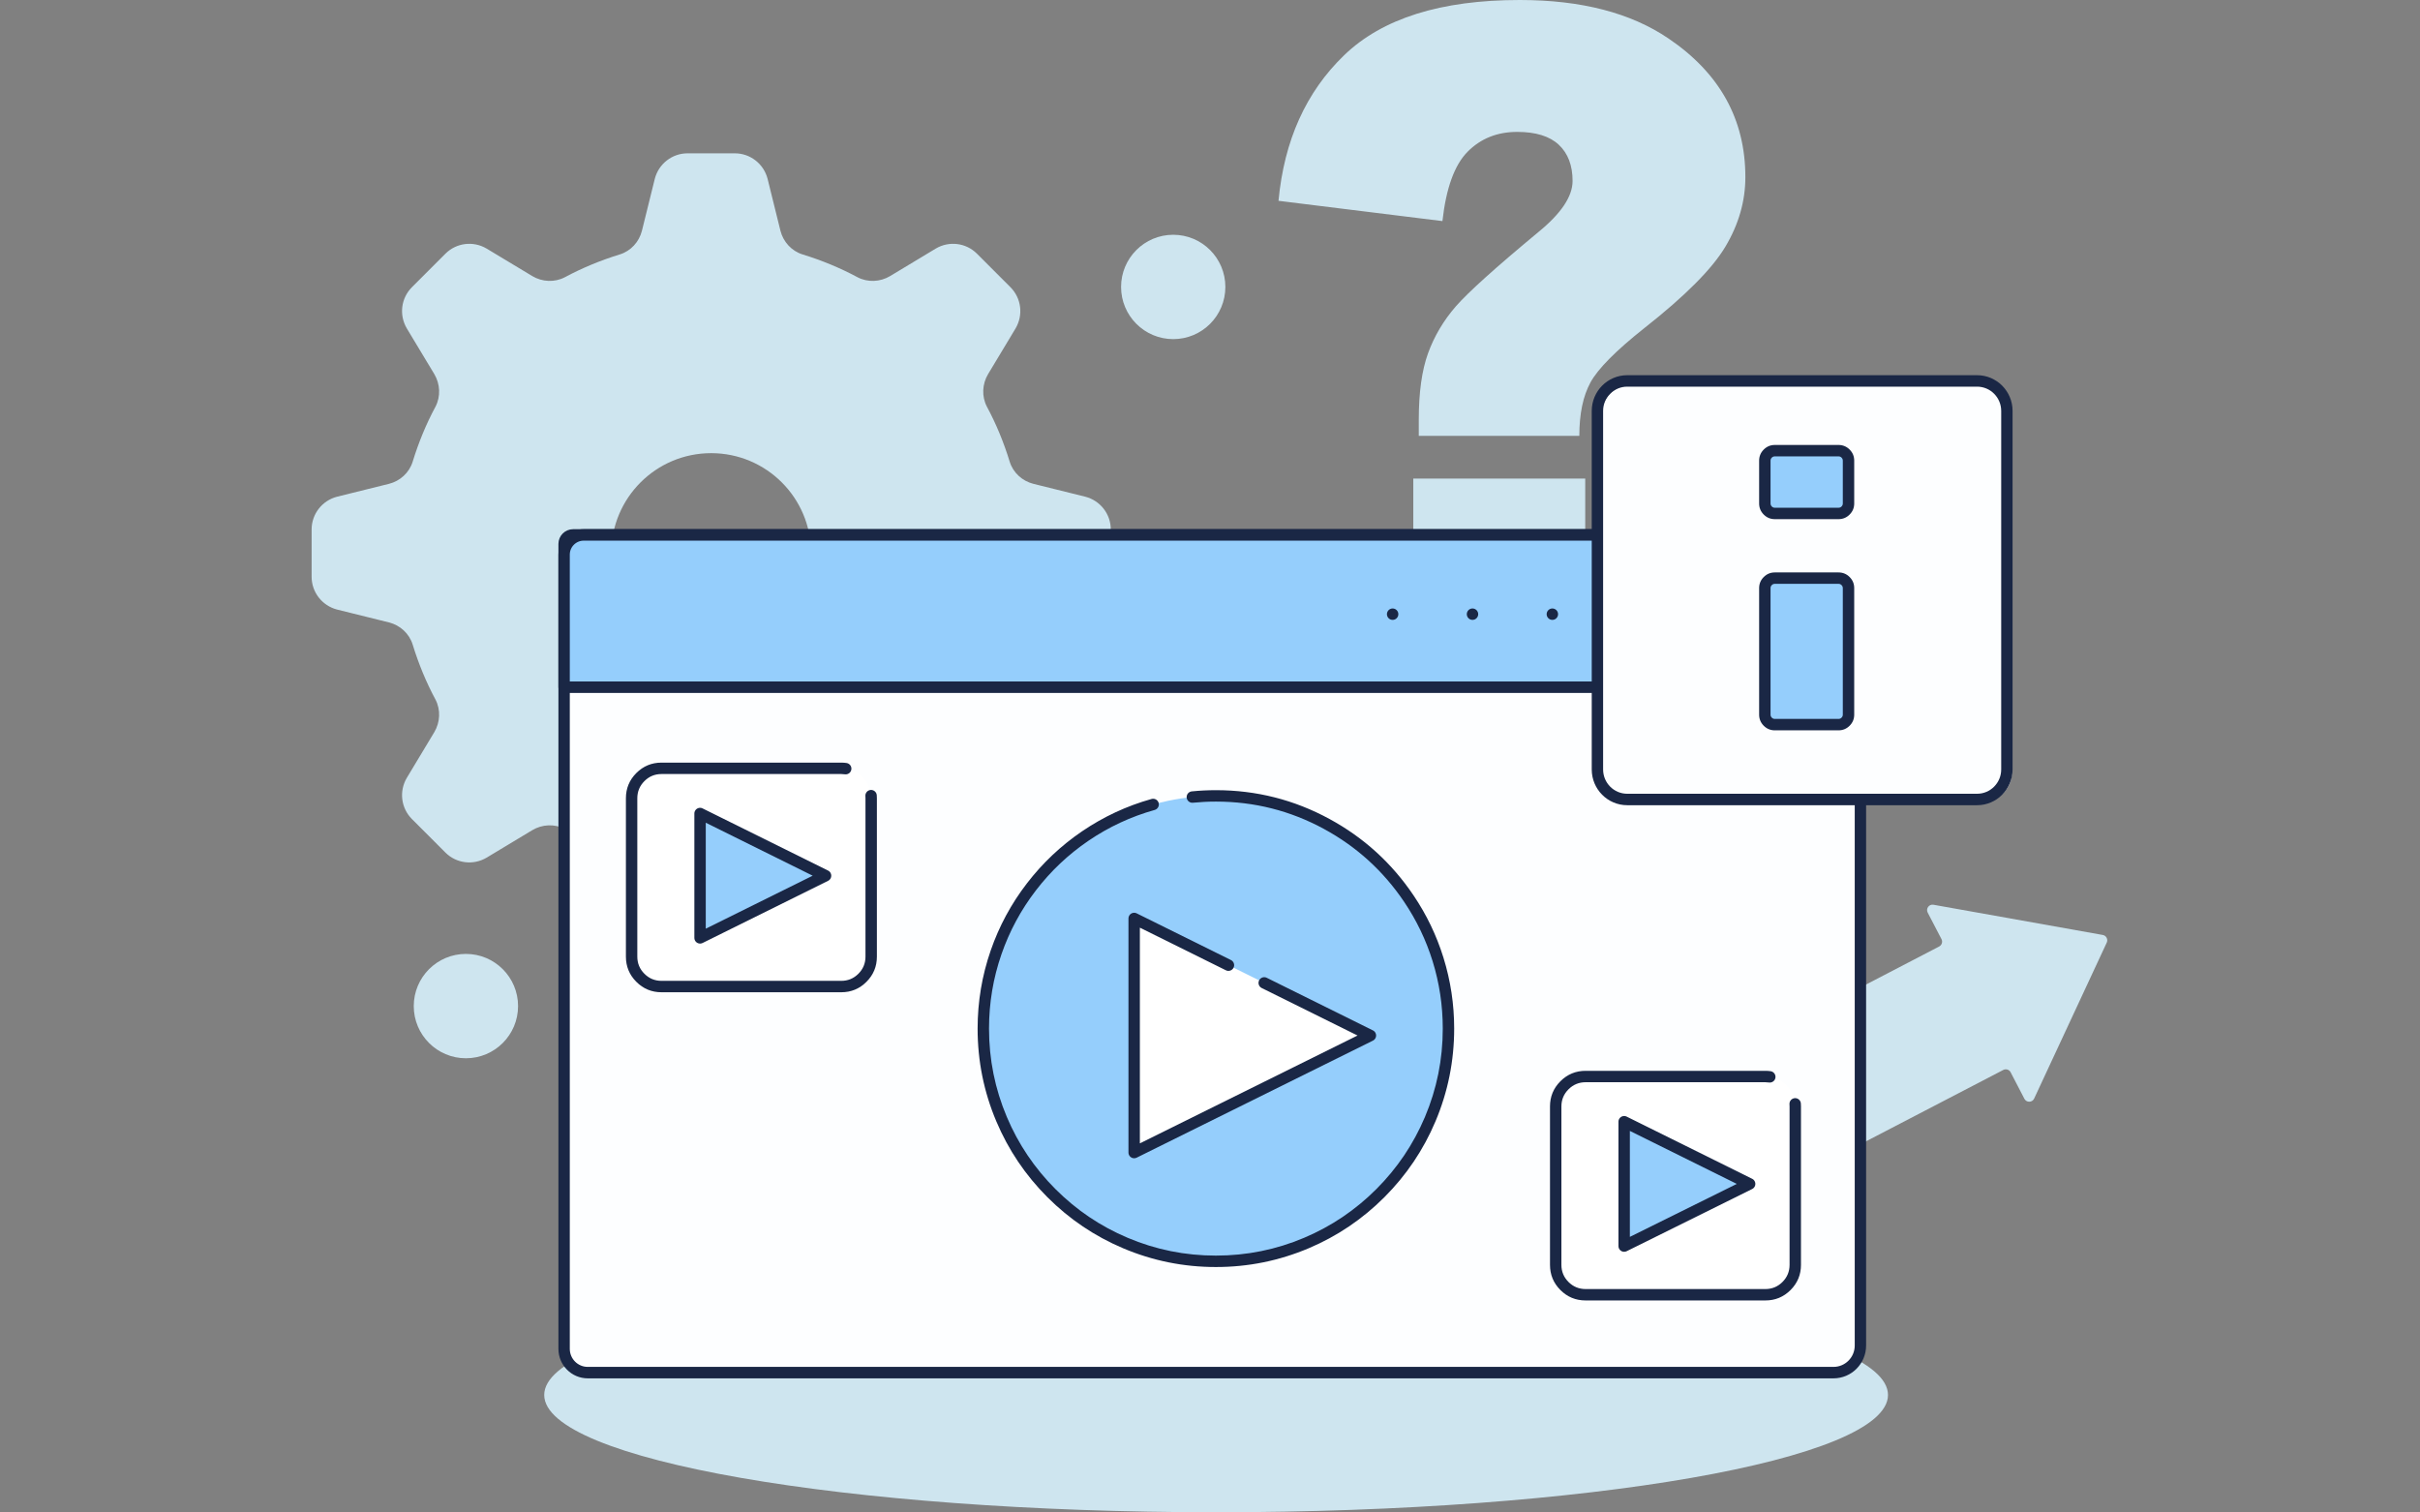 <svg xmlns="http://www.w3.org/2000/svg" xmlns:xlink="http://www.w3.org/1999/xlink" width="800" zoomAndPan="magnify" viewBox="0 0 600 375" height="500" preserveAspectRatio="xMidYMid meet" version="1.0"><rect x="0" y="0" width="600" height="375" fill="#808080" stroke="none"/><defs><clipPath id="198aefa858"><path d="M 434 224 L 522.457 224 L 522.457 290 L 434 290 Z M 434 224 " clip-rule="nonzero"/></clipPath><clipPath id="1073eb7528"><path d="M 77.117 38 L 276 38 L 276 237 L 77.117 237 Z M 77.117 38 " clip-rule="nonzero"/></clipPath><clipPath id="70bd90cd62"><path d="M 134 316 L 469 316 L 469 374.945 L 134 374.945 Z M 134 316 " clip-rule="nonzero"/></clipPath></defs><g clip-path="url(#198aefa858)"><path fill="#cee5ef" d="M 480.789 234.668 L 434.742 258.613 C 434.078 258.957 433.816 259.77 434.168 260.426 L 448.824 288.645 C 449.164 289.309 449.977 289.562 450.633 289.223 L 496.68 265.281 C 497.344 264.934 498.156 265.191 498.5 265.852 L 501.918 272.434 C 502.434 273.422 503.863 273.391 504.332 272.379 L 522.332 233.707 C 522.707 232.906 522.223 231.965 521.348 231.809 L 479.375 224.32 C 478.273 224.125 477.43 225.277 477.941 226.27 L 481.363 232.848 C 481.703 233.512 481.445 234.324 480.789 234.668 " fill-opacity="1" fill-rule="nonzero"/></g><path fill="#cee5ef" d="M 350.402 118.652 L 393.031 118.652 L 393.031 156.281 L 350.402 156.281 Z M 391.57 108.062 L 351.762 108.062 L 351.762 104.082 C 351.762 97.305 352.531 91.797 354.066 87.574 C 355.602 83.348 357.891 79.488 360.926 75.988 C 363.965 72.496 370.793 66.348 381.406 57.543 C 387.062 52.934 389.895 48.703 389.895 44.863 C 389.895 41.02 388.762 38.031 386.484 35.898 C 384.219 33.77 380.777 32.703 376.168 32.703 C 371.207 32.703 367.109 34.344 363.859 37.629 C 360.613 40.918 358.535 46.645 357.629 54.816 L 316.984 49.789 C 318.383 34.836 323.809 22.797 333.273 13.68 C 342.734 4.559 357.242 0 376.801 0 C 392.02 0 404.312 3.18 413.672 9.539 C 426.375 18.137 432.734 29.594 432.734 43.918 C 432.734 49.859 431.094 55.586 427.812 61.109 C 424.531 66.633 417.824 73.371 407.699 81.336 C 400.648 86.93 396.195 91.418 394.34 94.805 C 392.488 98.195 391.57 102.617 391.57 108.062 " fill-opacity="1" fill-rule="nonzero"/><g clip-path="url(#1073eb7528)"><path fill="#cee5ef" d="M 176.324 161.922 C 162.641 161.922 151.559 150.836 151.559 137.137 C 151.559 123.445 162.641 112.355 176.324 112.355 C 190.016 112.355 201.094 123.445 201.094 137.137 C 201.094 150.836 190.016 161.922 176.324 161.922 Z M 269.082 123.152 L 256.203 119.957 C 253.453 119.262 251.176 117.203 250.332 114.453 C 248.867 109.68 246.996 105.125 244.688 100.832 C 243.359 98.301 243.508 95.215 244.98 92.754 L 251.801 81.414 C 253.746 78.105 253.234 73.922 250.52 71.203 L 242.227 62.906 C 239.512 60.191 235.328 59.676 232.023 61.621 L 220.688 68.449 C 218.23 69.922 215.148 70.062 212.617 68.742 C 208.324 66.434 203.773 64.559 199.004 63.086 C 196.254 62.246 194.199 59.969 193.5 57.219 L 190.309 44.328 C 189.352 40.625 186.016 38.016 182.199 38.016 L 170.457 38.016 C 166.641 38.016 163.305 40.625 162.348 44.328 L 159.156 57.219 C 158.461 59.969 156.406 62.246 153.652 63.086 C 148.887 64.559 144.332 66.434 140.039 68.742 C 137.504 70.062 134.43 69.922 131.969 68.449 L 120.629 61.621 C 117.328 59.676 113.141 60.191 110.43 62.906 L 102.137 71.203 C 99.418 73.922 98.91 78.105 100.855 81.414 L 107.68 92.754 C 109.141 95.215 109.293 98.301 107.973 100.832 C 105.66 105.125 103.789 109.68 102.32 114.453 C 101.473 117.203 99.203 119.262 96.453 119.957 L 83.57 123.152 C 79.867 124.109 77.262 127.445 77.262 131.266 L 77.262 143.012 C 77.262 146.832 79.867 150.172 83.57 151.129 L 96.453 154.324 C 99.203 155.02 101.473 157.074 102.32 159.828 C 103.789 164.598 105.66 169.152 107.973 173.449 C 109.293 175.98 109.141 179.066 107.68 181.523 L 100.855 192.871 C 98.91 196.172 99.418 200.359 102.137 203.078 L 110.43 211.375 C 113.141 214.09 117.328 214.602 120.629 212.656 L 131.969 205.828 C 134.43 204.359 137.504 204.215 140.039 205.535 C 144.332 207.848 148.887 209.723 153.652 211.191 C 156.406 212.031 158.461 214.309 159.156 217.062 L 162.348 229.949 C 163.305 233.656 166.641 236.266 170.457 236.266 L 182.199 236.266 C 186.016 236.266 189.352 233.656 190.309 229.949 L 193.5 217.062 C 194.199 214.309 196.254 212.031 199.004 211.191 C 203.773 209.723 208.324 207.848 212.617 205.535 C 215.148 204.215 218.23 204.359 220.688 205.828 L 232.023 212.656 C 235.328 214.602 239.512 214.09 242.227 211.375 L 250.52 203.078 C 253.234 200.359 253.746 196.172 251.801 192.871 L 244.98 181.523 C 243.508 179.066 243.359 175.98 244.688 173.449 C 246.996 169.152 248.867 164.598 250.332 159.828 C 251.176 157.074 253.453 155.02 256.203 154.324 L 269.082 151.129 C 272.789 150.172 275.398 146.832 275.398 143.012 L 275.398 131.266 C 275.398 127.445 272.789 124.109 269.082 123.152 " fill-opacity="1" fill-rule="nonzero"/></g><g clip-path="url(#70bd90cd62)"><path fill="#cee5ef" d="M 468.098 345.863 C 468.098 361.922 393.516 374.945 301.512 374.945 C 209.512 374.945 134.93 361.922 134.93 345.863 C 134.93 329.805 209.512 316.781 301.512 316.781 C 393.516 316.781 468.098 329.805 468.098 345.863 " fill-opacity="1" fill-rule="nonzero"/></g><path fill="#fdfeff" d="M 140.051 334.566 L 140.051 135.695 C 140.051 134.469 141.051 133.465 142.277 133.465 L 444.934 133.465 C 453.254 133.465 460.793 139.844 461.617 147.953 C 461.672 148.504 462.426 149.109 462.426 149.656 L 462.426 333.746 C 462.426 337.445 459.43 340.441 455.734 340.441 L 145.926 340.441 C 142.684 340.441 140.051 337.809 140.051 334.566 " fill-opacity="1" fill-rule="nonzero"/><path stroke-linecap="round" transform="matrix(0.141, 0, 0, -0.142, 77.26, 374.943)" fill="none" stroke-linejoin="round" d="M 443.976 285.33 L 443.976 1690.686 C 443.976 1699.354 451.046 1706.448 459.719 1706.448 L 2599.728 1706.448 C 2658.559 1706.448 2711.866 1661.37 2717.694 1604.064 C 2718.08 1600.2 2723.411 1595.893 2723.411 1592.029 L 2723.411 291.127 C 2723.411 264.986 2702.226 243.814 2676.098 243.814 L 485.516 243.814 C 462.592 243.814 443.976 262.419 443.976 285.33 Z M 443.976 285.33 " stroke="#1a2745" stroke-width="20" stroke-opacity="1" stroke-miterlimit="10"/><path fill="#95cefc" d="M 140.051 171.094 L 140.051 138.336 C 140.051 135.645 142.234 133.465 144.926 133.465 L 457.551 133.465 C 460.246 133.465 462.426 135.645 462.426 138.336 L 462.426 171.094 L 140.051 171.094 " fill-opacity="1" fill-rule="nonzero"/><path stroke-linecap="round" transform="matrix(0.141, 0, 0, -0.142, 77.26, 374.943)" fill="none" stroke-linejoin="round" d="M 443.976 1440.537 L 443.976 1672.026 C 443.976 1691.045 459.415 1706.448 478.446 1706.448 L 2688.941 1706.448 C 2707.999 1706.448 2723.411 1691.045 2723.411 1672.026 L 2723.411 1440.537 Z M 443.976 1440.537 " stroke="#1a2745" stroke-width="20" stroke-opacity="1" stroke-miterlimit="10"/><path fill="#1a2745" d="M 386.297 152.277 C 386.297 152.09 386.262 151.91 386.188 151.734 C 386.117 151.562 386.016 151.41 385.883 151.277 C 385.75 151.145 385.598 151.043 385.422 150.969 C 385.25 150.898 385.07 150.863 384.883 150.863 C 384.695 150.863 384.516 150.898 384.34 150.969 C 384.168 151.043 384.016 151.145 383.883 151.277 C 383.75 151.41 383.648 151.562 383.574 151.734 C 383.504 151.91 383.469 152.09 383.469 152.277 C 383.469 152.465 383.504 152.645 383.574 152.82 C 383.648 152.992 383.75 153.145 383.883 153.277 C 384.016 153.41 384.168 153.512 384.34 153.586 C 384.516 153.656 384.695 153.691 384.883 153.691 C 385.07 153.691 385.25 153.656 385.422 153.586 C 385.598 153.512 385.75 153.41 385.883 153.277 C 386.016 153.145 386.117 152.992 386.188 152.82 C 386.262 152.645 386.297 152.465 386.297 152.277 Z M 366.496 152.277 C 366.496 152.09 366.461 151.91 366.387 151.734 C 366.316 151.562 366.215 151.41 366.082 151.277 C 365.949 151.145 365.797 151.043 365.625 150.969 C 365.449 150.898 365.27 150.863 365.082 150.863 C 364.895 150.863 364.715 150.898 364.539 150.969 C 364.367 151.043 364.215 151.145 364.082 151.277 C 363.949 151.41 363.848 151.562 363.777 151.734 C 363.703 151.91 363.668 152.09 363.668 152.277 C 363.668 152.465 363.703 152.645 363.777 152.82 C 363.848 152.992 363.949 153.145 364.082 153.277 C 364.215 153.41 364.367 153.512 364.539 153.586 C 364.715 153.656 364.895 153.691 365.082 153.691 C 365.27 153.691 365.449 153.656 365.625 153.586 C 365.797 153.512 365.949 153.41 366.082 153.277 C 366.215 153.145 366.316 152.992 366.387 152.82 C 366.461 152.645 366.496 152.465 366.496 152.277 Z M 346.695 152.277 C 346.695 152.09 346.66 151.91 346.59 151.734 C 346.516 151.562 346.414 151.41 346.281 151.277 C 346.148 151.145 345.996 151.043 345.824 150.969 C 345.648 150.898 345.469 150.863 345.281 150.863 C 345.094 150.863 344.914 150.898 344.742 150.969 C 344.566 151.043 344.414 151.145 344.281 151.277 C 344.148 151.41 344.047 151.562 343.977 151.734 C 343.902 151.91 343.867 152.09 343.867 152.277 C 343.867 152.465 343.902 152.645 343.977 152.82 C 344.047 152.992 344.148 153.145 344.281 153.277 C 344.414 153.41 344.566 153.512 344.742 153.586 C 344.914 153.656 345.094 153.691 345.281 153.691 C 345.469 153.691 345.648 153.656 345.824 153.586 C 345.996 153.512 346.148 153.41 346.281 153.277 C 346.414 153.145 346.516 152.992 346.59 152.82 C 346.66 152.645 346.695 152.465 346.695 152.277 Z M 346.695 152.277 " fill-opacity="1" fill-rule="nonzero"/><path fill="#95cefc" d="M 359.125 255.027 C 359.125 286.895 333.312 312.727 301.461 312.727 C 269.613 312.727 243.797 286.895 243.797 255.027 C 243.797 223.164 269.613 197.328 301.461 197.328 C 333.312 197.328 359.125 223.164 359.125 255.027 " fill-opacity="1" fill-rule="nonzero"/><path fill="#1a2745" d="M 295.766 199.027 C 297.652 198.84 299.551 198.742 301.461 198.742 C 311.008 198.742 319.945 201.008 328.281 205.539 C 336.352 209.93 342.965 215.941 348.113 223.57 C 348.219 223.727 348.352 223.855 348.508 223.961 C 348.664 224.062 348.832 224.133 349.016 224.168 C 349.203 224.203 349.387 224.203 349.57 224.168 C 349.754 224.129 349.922 224.059 350.078 223.953 C 350.234 223.848 350.363 223.719 350.465 223.559 C 350.57 223.402 350.641 223.234 350.676 223.051 C 350.711 222.863 350.711 222.68 350.672 222.496 C 350.633 222.312 350.562 222.145 350.457 221.988 C 345.051 213.973 338.109 207.664 329.629 203.055 C 320.875 198.293 311.488 195.914 301.461 195.914 C 299.457 195.914 297.465 196.012 295.48 196.211 C 295.293 196.23 295.117 196.285 294.953 196.375 C 294.789 196.461 294.645 196.578 294.527 196.727 C 294.41 196.871 294.324 197.031 294.27 197.211 C 294.215 197.391 294.195 197.574 294.215 197.762 C 294.234 197.949 294.289 198.125 294.375 198.289 C 294.465 198.457 294.582 198.598 294.727 198.715 C 294.871 198.836 295.035 198.922 295.215 198.977 C 295.395 199.031 295.578 199.047 295.766 199.027 Z M 348.113 223.57 C 351.199 228.141 353.555 233.051 355.188 238.297 C 356.871 243.719 357.711 249.293 357.711 255.027 C 357.711 262.66 356.238 269.965 353.293 276.934 C 350.445 283.668 346.43 289.633 341.238 294.824 C 336.047 300.02 330.086 304.039 323.355 306.887 C 316.391 309.836 309.094 311.309 301.461 311.309 C 293.832 311.309 286.531 309.836 279.566 306.887 C 272.836 304.039 266.875 300.02 261.688 294.824 C 256.496 289.633 252.477 283.668 249.629 276.934 C 246.684 269.965 245.211 262.66 245.211 255.027 C 245.211 248.68 246.238 242.535 248.297 236.594 C 250.285 230.852 253.141 225.562 256.863 220.727 C 260.547 215.938 264.883 211.848 269.871 208.449 C 274.938 205.004 280.406 202.461 286.285 200.816 C 286.465 200.766 286.629 200.684 286.777 200.566 C 286.922 200.449 287.043 200.312 287.137 200.148 C 287.227 199.984 287.285 199.809 287.309 199.621 C 287.328 199.438 287.316 199.254 287.266 199.07 C 287.215 198.891 287.133 198.727 287.016 198.578 C 286.898 198.434 286.762 198.312 286.598 198.219 C 286.434 198.129 286.258 198.07 286.074 198.047 C 285.887 198.027 285.703 198.039 285.523 198.09 C 279.348 199.816 273.602 202.492 268.281 206.109 C 263.043 209.676 258.488 213.973 254.621 219 C 250.711 224.078 247.711 229.637 245.625 235.668 C 243.465 241.91 242.383 248.363 242.383 255.027 C 242.383 263.043 243.93 270.715 247.027 278.035 C 250.016 285.109 254.234 291.371 259.688 296.828 C 265.137 302.281 271.395 306.504 278.465 309.492 C 285.781 312.59 293.449 314.141 301.461 314.141 C 309.473 314.141 317.141 312.59 324.461 309.492 C 331.527 306.504 337.785 302.281 343.238 296.828 C 348.688 291.371 352.91 285.109 355.898 278.035 C 358.992 270.715 360.539 263.043 360.539 255.027 C 360.539 249.008 359.656 243.152 357.887 237.457 C 356.176 231.945 353.699 226.789 350.457 221.988 C 350.352 221.832 350.223 221.703 350.066 221.598 C 349.91 221.496 349.738 221.426 349.555 221.391 C 349.371 221.355 349.188 221.355 349.004 221.395 C 348.82 221.43 348.648 221.504 348.496 221.605 C 348.34 221.711 348.211 221.844 348.105 222 C 348.004 222.156 347.934 222.328 347.898 222.512 C 347.863 222.695 347.863 222.879 347.902 223.062 C 347.938 223.246 348.008 223.418 348.113 223.57 Z M 348.113 223.57 " fill-opacity="1" fill-rule="nonzero"/><path fill="#ffffff" d="M 281.199 227.719 L 281.199 285.762 L 339.77 256.738 Z M 281.199 227.719 " fill-opacity="1" fill-rule="nonzero"/><path fill="#1a2745" d="M 305.199 238.031 L 281.824 226.453 C 281.656 226.367 281.48 226.32 281.293 226.309 C 281.105 226.297 280.922 226.32 280.746 226.379 C 280.566 226.438 280.41 226.531 280.266 226.652 C 280.125 226.777 280.012 226.922 279.93 227.09 C 279.832 227.289 279.785 227.5 279.785 227.719 L 279.785 285.762 C 279.785 285.949 279.82 286.129 279.891 286.301 C 279.965 286.477 280.066 286.629 280.199 286.762 C 280.332 286.895 280.484 286.996 280.656 287.066 C 280.828 287.141 281.012 287.176 281.199 287.176 C 281.418 287.176 281.629 287.125 281.824 287.027 L 340.395 258.008 C 340.562 257.926 340.711 257.812 340.832 257.672 C 340.957 257.531 341.047 257.371 341.109 257.191 C 341.168 257.016 341.191 256.832 341.18 256.645 C 341.168 256.457 341.121 256.281 341.035 256.113 C 340.895 255.828 340.68 255.613 340.395 255.473 L 314.07 242.43 C 313.902 242.344 313.727 242.297 313.539 242.285 C 313.352 242.273 313.168 242.297 312.992 242.355 C 312.812 242.418 312.656 242.508 312.512 242.633 C 312.371 242.754 312.258 242.902 312.176 243.07 C 312.094 243.238 312.047 243.414 312.031 243.602 C 312.02 243.789 312.043 243.973 312.105 244.148 C 312.164 244.328 312.254 244.488 312.379 244.629 C 312.504 244.77 312.648 244.883 312.816 244.965 L 339.141 258.008 L 339.77 256.738 L 339.141 255.473 L 280.57 284.492 L 281.199 285.762 L 282.613 285.762 L 282.613 227.719 L 281.199 227.719 L 280.57 228.988 L 303.945 240.57 C 304.113 240.652 304.289 240.699 304.477 240.715 C 304.664 240.727 304.848 240.703 305.023 240.641 C 305.203 240.582 305.363 240.488 305.504 240.367 C 305.645 240.242 305.758 240.098 305.84 239.93 C 305.922 239.762 305.969 239.582 305.984 239.395 C 305.996 239.207 305.973 239.027 305.91 238.848 C 305.852 238.672 305.762 238.512 305.637 238.371 C 305.512 238.227 305.367 238.117 305.199 238.031 Z M 305.199 238.031 " fill-opacity="1" fill-rule="nonzero"/><path fill="#cee5ef" d="M 303.809 71.141 C 303.809 78.289 298.027 84.082 290.883 84.082 C 283.746 84.082 277.953 78.289 277.953 71.141 C 277.953 64 283.746 58.207 290.883 58.207 C 298.027 58.207 303.809 64 303.809 71.141 " fill-opacity="1" fill-rule="nonzero"/><path fill="#cee5ef" d="M 128.445 249.445 C 128.445 256.59 122.656 262.383 115.512 262.383 C 108.375 262.383 102.586 256.59 102.586 249.445 C 102.586 242.301 108.375 236.508 115.512 236.508 C 122.656 236.508 128.445 242.301 128.445 249.445 " fill-opacity="1" fill-rule="nonzero"/><path fill="#fdfeff" d="M 491.438 198.832 L 404.438 198.832 C 400.34 198.832 397.023 195.508 397.023 191.414 L 397.023 102.832 C 397.023 98.734 400.34 95.414 404.438 95.414 L 491.438 95.414 C 495.531 95.414 498.852 98.734 498.852 102.832 L 498.852 191.414 C 498.852 195.508 495.531 198.832 491.438 198.832 " fill-opacity="1" fill-rule="nonzero"/><path stroke-linecap="round" transform="matrix(0.141, 0, 0, -0.142, 77.26, 374.943)" fill="none" stroke-linejoin="round" d="M 2928.546 1244.52 L 2313.39 1244.52 C 2284.416 1244.52 2260.967 1268.011 2260.967 1296.94 L 2260.967 1922.92 C 2260.967 1951.877 2284.416 1975.34 2313.39 1975.34 L 2928.546 1975.34 C 2957.492 1975.34 2980.969 1951.877 2980.969 1922.92 L 2980.969 1296.94 C 2980.969 1268.011 2957.492 1244.52 2928.546 1244.52 Z M 2928.546 1244.52 " stroke="#1a2745" stroke-width="20" stroke-opacity="1" stroke-miterlimit="10"/><path fill="#95cefc" d="M 455.832 179.66 L 440.039 179.66 C 438.676 179.66 437.562 178.551 437.562 177.184 L 437.562 145.816 C 437.562 144.449 438.676 143.34 440.039 143.34 L 455.832 143.34 C 457.199 143.34 458.309 144.449 458.309 145.816 L 458.309 177.184 C 458.309 178.551 457.199 179.66 455.832 179.66 " fill-opacity="1" fill-rule="nonzero"/><path fill="#1a2745" d="M 455.832 178.246 L 440.039 178.246 C 439.746 178.246 439.496 178.145 439.289 177.934 C 439.082 177.727 438.977 177.477 438.977 177.184 L 438.977 145.816 C 438.977 145.523 439.082 145.273 439.289 145.066 C 439.496 144.859 439.746 144.754 440.039 144.754 L 455.832 144.754 C 456.125 144.754 456.375 144.859 456.582 145.066 C 456.789 145.273 456.895 145.523 456.895 145.816 L 456.895 177.184 C 456.895 177.477 456.789 177.727 456.582 177.934 C 456.375 178.145 456.125 178.246 455.832 178.246 C 455.645 178.246 455.465 178.281 455.293 178.355 C 455.117 178.426 454.965 178.527 454.832 178.66 C 454.699 178.793 454.598 178.945 454.527 179.121 C 454.453 179.293 454.418 179.473 454.418 179.66 C 454.418 179.848 454.453 180.031 454.527 180.203 C 454.598 180.375 454.699 180.531 454.832 180.664 C 454.965 180.797 455.117 180.898 455.293 180.969 C 455.465 181.039 455.645 181.078 455.832 181.078 C 456.906 181.078 457.824 180.695 458.582 179.938 C 459.344 179.176 459.723 178.258 459.723 177.184 L 459.723 145.816 C 459.723 144.742 459.344 143.824 458.582 143.066 C 457.824 142.305 456.906 141.926 455.832 141.926 L 440.039 141.926 C 438.965 141.926 438.051 142.305 437.289 143.066 C 436.531 143.824 436.148 144.742 436.148 145.816 L 436.148 177.184 C 436.148 178.258 436.531 179.176 437.289 179.938 C 438.051 180.695 438.965 181.078 440.039 181.078 L 455.832 181.078 C 456.02 181.078 456.203 181.039 456.375 180.969 C 456.547 180.898 456.699 180.797 456.832 180.664 C 456.965 180.531 457.066 180.375 457.141 180.203 C 457.211 180.031 457.246 179.848 457.246 179.66 C 457.246 179.473 457.211 179.293 457.141 179.121 C 457.066 178.945 456.965 178.793 456.832 178.66 C 456.699 178.527 456.547 178.426 456.375 178.355 C 456.203 178.281 456.02 178.246 455.832 178.246 Z M 455.832 178.246 " fill-opacity="1" fill-rule="nonzero"/><path fill="#95cefc" d="M 455.832 127.305 L 440.039 127.305 C 438.676 127.305 437.562 126.191 437.562 124.828 L 437.562 114.215 C 437.562 112.844 438.676 111.738 440.039 111.738 L 455.832 111.738 C 457.199 111.738 458.309 112.844 458.309 114.215 L 458.309 124.828 C 458.309 126.191 457.199 127.305 455.832 127.305 " fill-opacity="1" fill-rule="nonzero"/><path fill="#1a2745" d="M 455.832 125.887 L 440.039 125.887 C 439.746 125.887 439.496 125.785 439.289 125.578 C 439.082 125.367 438.977 125.117 438.977 124.828 L 438.977 114.215 C 438.977 113.922 439.082 113.668 439.289 113.461 C 439.496 113.254 439.746 113.152 440.039 113.152 L 455.832 113.152 C 456.125 113.152 456.375 113.254 456.582 113.461 C 456.789 113.668 456.895 113.922 456.895 114.215 L 456.895 124.828 C 456.895 125.117 456.789 125.367 456.582 125.578 C 456.375 125.785 456.125 125.887 455.832 125.887 C 455.645 125.887 455.465 125.926 455.293 125.996 C 455.117 126.066 454.965 126.168 454.832 126.301 C 454.699 126.434 454.598 126.59 454.527 126.762 C 454.453 126.934 454.418 127.117 454.418 127.305 C 454.418 127.492 454.453 127.672 454.527 127.844 C 454.598 128.02 454.699 128.172 454.832 128.305 C 454.965 128.438 455.117 128.539 455.293 128.609 C 455.465 128.684 455.645 128.719 455.832 128.719 C 456.906 128.719 457.824 128.34 458.582 127.578 C 459.344 126.816 459.723 125.898 459.723 124.828 L 459.723 114.215 C 459.723 113.137 459.344 112.219 458.582 111.461 C 457.824 110.703 456.906 110.32 455.832 110.32 L 440.039 110.32 C 438.965 110.32 438.051 110.703 437.289 111.461 C 436.531 112.219 436.148 113.137 436.148 114.215 L 436.148 124.828 C 436.148 125.898 436.531 126.816 437.289 127.578 C 438.051 128.34 438.965 128.719 440.039 128.719 L 455.832 128.719 C 456.02 128.719 456.203 128.684 456.375 128.609 C 456.547 128.539 456.699 128.438 456.832 128.305 C 456.965 128.172 457.066 128.02 457.141 127.844 C 457.211 127.672 457.246 127.492 457.246 127.305 C 457.246 127.117 457.211 126.934 457.141 126.762 C 457.066 126.59 456.965 126.434 456.832 126.301 C 456.699 126.168 456.547 126.066 456.375 125.996 C 456.203 125.926 456.02 125.887 455.832 125.887 Z M 455.832 125.887 " fill-opacity="1" fill-rule="nonzero"/><path fill="#ffffff" d="M 208.582 244.602 L 164.012 244.602 C 159.914 244.602 156.598 241.285 156.598 237.184 L 156.598 197.914 C 156.598 193.816 159.914 190.496 164.012 190.496 L 208.582 190.496 C 212.676 190.496 215.996 193.816 215.996 197.914 L 215.996 237.184 C 215.996 241.285 212.676 244.602 208.582 244.602 " fill-opacity="1" fill-rule="nonzero"/><path fill="#1a2745" d="M 214.562 197.391 C 214.574 197.566 214.582 197.738 214.582 197.914 L 214.582 237.184 C 214.582 238.844 213.996 240.258 212.824 241.43 C 211.656 242.602 210.242 243.188 208.582 243.188 L 164.012 243.188 C 162.352 243.188 160.938 242.602 159.77 241.43 C 158.598 240.258 158.012 238.844 158.012 237.184 L 158.012 197.914 C 158.012 196.258 158.598 194.84 159.77 193.668 C 160.938 192.496 162.355 191.91 164.012 191.91 L 208.582 191.91 C 208.883 191.91 209.18 191.934 209.473 191.977 C 209.656 192.004 209.84 191.996 210.023 191.949 C 210.203 191.902 210.371 191.824 210.523 191.715 C 210.672 191.602 210.797 191.465 210.891 191.305 C 210.988 191.145 211.051 190.969 211.078 190.785 C 211.105 190.598 211.098 190.414 211.051 190.23 C 211.004 190.051 210.926 189.883 210.816 189.734 C 210.703 189.582 210.566 189.461 210.406 189.363 C 210.246 189.266 210.07 189.203 209.887 189.176 C 209.457 189.113 209.023 189.082 208.582 189.082 L 164.012 189.082 C 161.57 189.082 159.492 189.945 157.766 191.668 C 156.043 193.395 155.184 195.477 155.184 197.914 L 155.184 237.184 C 155.184 239.625 156.047 241.707 157.77 243.43 C 159.492 245.156 161.57 246.016 164.012 246.016 L 208.582 246.016 C 211.023 246.016 213.102 245.156 214.824 243.43 C 216.551 241.707 217.41 239.625 217.41 237.184 L 217.41 197.914 C 217.41 197.656 217.402 197.402 217.379 197.148 C 217.363 196.961 217.312 196.785 217.227 196.617 C 217.141 196.453 217.023 196.309 216.879 196.188 C 216.738 196.066 216.574 195.977 216.398 195.922 C 216.219 195.863 216.035 195.844 215.848 195.859 C 215.66 195.875 215.484 195.926 215.32 196.016 C 215.152 196.102 215.008 196.215 214.887 196.359 C 214.766 196.504 214.68 196.664 214.621 196.844 C 214.566 197.023 214.543 197.203 214.562 197.391 Z M 214.562 197.391 " fill-opacity="1" fill-rule="nonzero"/><path fill="#95cefc" d="M 173.57 201.699 L 173.57 232.535 L 204.684 217.117 Z M 173.57 201.699 " fill-opacity="1" fill-rule="nonzero"/><path fill="#1a2745" d="M 172.156 201.699 L 172.156 232.535 C 172.156 232.723 172.191 232.902 172.262 233.074 C 172.336 233.25 172.438 233.402 172.57 233.535 C 172.703 233.668 172.855 233.77 173.027 233.84 C 173.203 233.914 173.383 233.949 173.57 233.949 C 173.789 233.949 174 233.898 174.195 233.801 L 205.312 218.387 C 205.48 218.301 205.625 218.191 205.75 218.047 C 205.871 217.906 205.965 217.746 206.023 217.57 C 206.082 217.391 206.105 217.211 206.094 217.023 C 206.082 216.836 206.035 216.656 205.949 216.488 C 205.809 216.203 205.598 215.992 205.312 215.848 L 174.195 200.434 C 174.027 200.348 173.852 200.301 173.664 200.289 C 173.477 200.277 173.293 200.301 173.117 200.359 C 172.938 200.422 172.781 200.512 172.637 200.637 C 172.496 200.758 172.387 200.906 172.301 201.074 C 172.219 201.242 172.172 201.418 172.156 201.605 C 172.145 201.793 172.168 201.977 172.23 202.152 C 172.289 202.332 172.383 202.492 172.504 202.633 C 172.629 202.773 172.773 202.887 172.941 202.969 L 204.055 218.387 L 204.684 217.117 L 204.055 215.848 L 172.941 231.266 L 173.57 232.535 L 174.984 232.535 L 174.984 201.699 C 174.984 201.512 174.949 201.332 174.875 201.16 C 174.805 200.984 174.703 200.832 174.57 200.699 C 174.438 200.566 174.285 200.465 174.109 200.395 C 173.938 200.32 173.758 200.285 173.57 200.285 C 173.383 200.285 173.203 200.32 173.027 200.395 C 172.855 200.465 172.703 200.566 172.57 200.699 C 172.438 200.832 172.336 200.984 172.262 201.16 C 172.191 201.332 172.156 201.512 172.156 201.699 Z M 172.156 201.699 " fill-opacity="1" fill-rule="nonzero"/><path fill="#ffffff" d="M 437.695 321.016 L 393.125 321.016 C 389.023 321.016 385.711 317.699 385.711 313.598 L 385.711 274.328 C 385.711 270.234 389.023 266.91 393.125 266.91 L 437.695 266.91 C 441.789 266.91 445.109 270.234 445.109 274.328 L 445.109 313.598 C 445.109 317.699 441.789 321.016 437.695 321.016 " fill-opacity="1" fill-rule="nonzero"/><path fill="#1a2745" d="M 443.672 273.805 C 443.688 273.98 443.695 274.156 443.695 274.328 L 443.695 313.598 C 443.695 315.258 443.109 316.672 441.938 317.844 C 440.766 319.016 439.352 319.602 437.695 319.602 L 393.125 319.602 C 391.465 319.602 390.051 319.016 388.879 317.844 C 387.711 316.672 387.125 315.258 387.125 313.598 L 387.125 274.328 C 387.125 272.672 387.711 271.258 388.879 270.086 C 390.051 268.914 391.465 268.324 393.125 268.324 L 437.695 268.324 C 437.996 268.324 438.293 268.348 438.586 268.391 C 438.77 268.418 438.953 268.41 439.137 268.363 C 439.316 268.32 439.484 268.238 439.633 268.129 C 439.785 268.016 439.91 267.879 440.004 267.719 C 440.102 267.559 440.164 267.383 440.191 267.199 C 440.219 267.012 440.211 266.828 440.164 266.648 C 440.117 266.465 440.039 266.301 439.926 266.148 C 439.816 265.996 439.68 265.875 439.52 265.777 C 439.359 265.68 439.184 265.621 439 265.59 C 438.57 265.527 438.133 265.496 437.695 265.496 L 393.125 265.496 C 390.684 265.496 388.602 266.359 386.879 268.082 C 385.156 269.809 384.297 271.891 384.297 274.328 L 384.297 313.598 C 384.297 316.039 385.156 318.121 386.879 319.848 C 388.602 321.57 390.684 322.43 393.125 322.43 L 437.695 322.43 C 440.133 322.43 442.215 321.57 443.938 319.848 C 445.664 318.121 446.523 316.039 446.523 313.598 L 446.523 274.328 C 446.523 274.074 446.512 273.816 446.492 273.562 C 446.477 273.379 446.426 273.199 446.34 273.035 C 446.25 272.867 446.137 272.723 445.992 272.602 C 445.852 272.48 445.688 272.395 445.512 272.336 C 445.332 272.281 445.148 272.258 444.961 272.273 C 444.773 272.293 444.598 272.344 444.43 272.43 C 444.266 272.516 444.121 272.629 444 272.773 C 443.879 272.918 443.793 273.078 443.734 273.258 C 443.68 273.438 443.656 273.621 443.672 273.805 Z M 443.672 273.805 " fill-opacity="1" fill-rule="nonzero"/><path fill="#95cefc" d="M 402.684 278.117 L 402.684 308.949 L 433.797 293.531 Z M 402.684 278.117 " fill-opacity="1" fill-rule="nonzero"/><path fill="#1a2745" d="M 401.27 278.117 L 401.27 308.949 C 401.27 309.137 401.305 309.316 401.375 309.492 C 401.445 309.664 401.551 309.816 401.684 309.949 C 401.812 310.082 401.969 310.184 402.141 310.258 C 402.312 310.328 402.496 310.363 402.684 310.363 C 402.902 310.363 403.113 310.316 403.309 310.219 L 434.422 294.801 C 434.59 294.719 434.738 294.605 434.859 294.465 C 434.984 294.324 435.074 294.164 435.137 293.984 C 435.195 293.809 435.219 293.625 435.207 293.438 C 435.195 293.25 435.148 293.074 435.062 292.906 C 434.922 292.617 434.707 292.406 434.422 292.266 L 403.309 276.848 C 403.141 276.766 402.965 276.715 402.777 276.703 C 402.59 276.691 402.406 276.715 402.23 276.773 C 402.051 276.836 401.891 276.926 401.75 277.051 C 401.609 277.172 401.496 277.32 401.414 277.488 C 401.332 277.656 401.285 277.832 401.27 278.02 C 401.258 278.207 401.281 278.391 401.344 278.57 C 401.402 278.746 401.492 278.906 401.617 279.047 C 401.742 279.188 401.887 279.301 402.055 279.383 L 433.168 294.801 L 433.797 293.531 L 433.168 292.266 L 402.055 307.68 L 402.684 308.949 L 404.098 308.949 L 404.098 278.117 C 404.098 277.93 404.059 277.746 403.988 277.574 C 403.918 277.402 403.816 277.246 403.684 277.113 C 403.551 276.984 403.395 276.879 403.223 276.809 C 403.051 276.738 402.871 276.699 402.684 276.699 C 402.496 276.699 402.312 276.738 402.141 276.809 C 401.969 276.879 401.812 276.984 401.684 277.113 C 401.551 277.246 401.445 277.402 401.375 277.574 C 401.305 277.746 401.27 277.93 401.27 278.117 Z M 401.27 278.117 " fill-opacity="1" fill-rule="nonzero"/></svg>